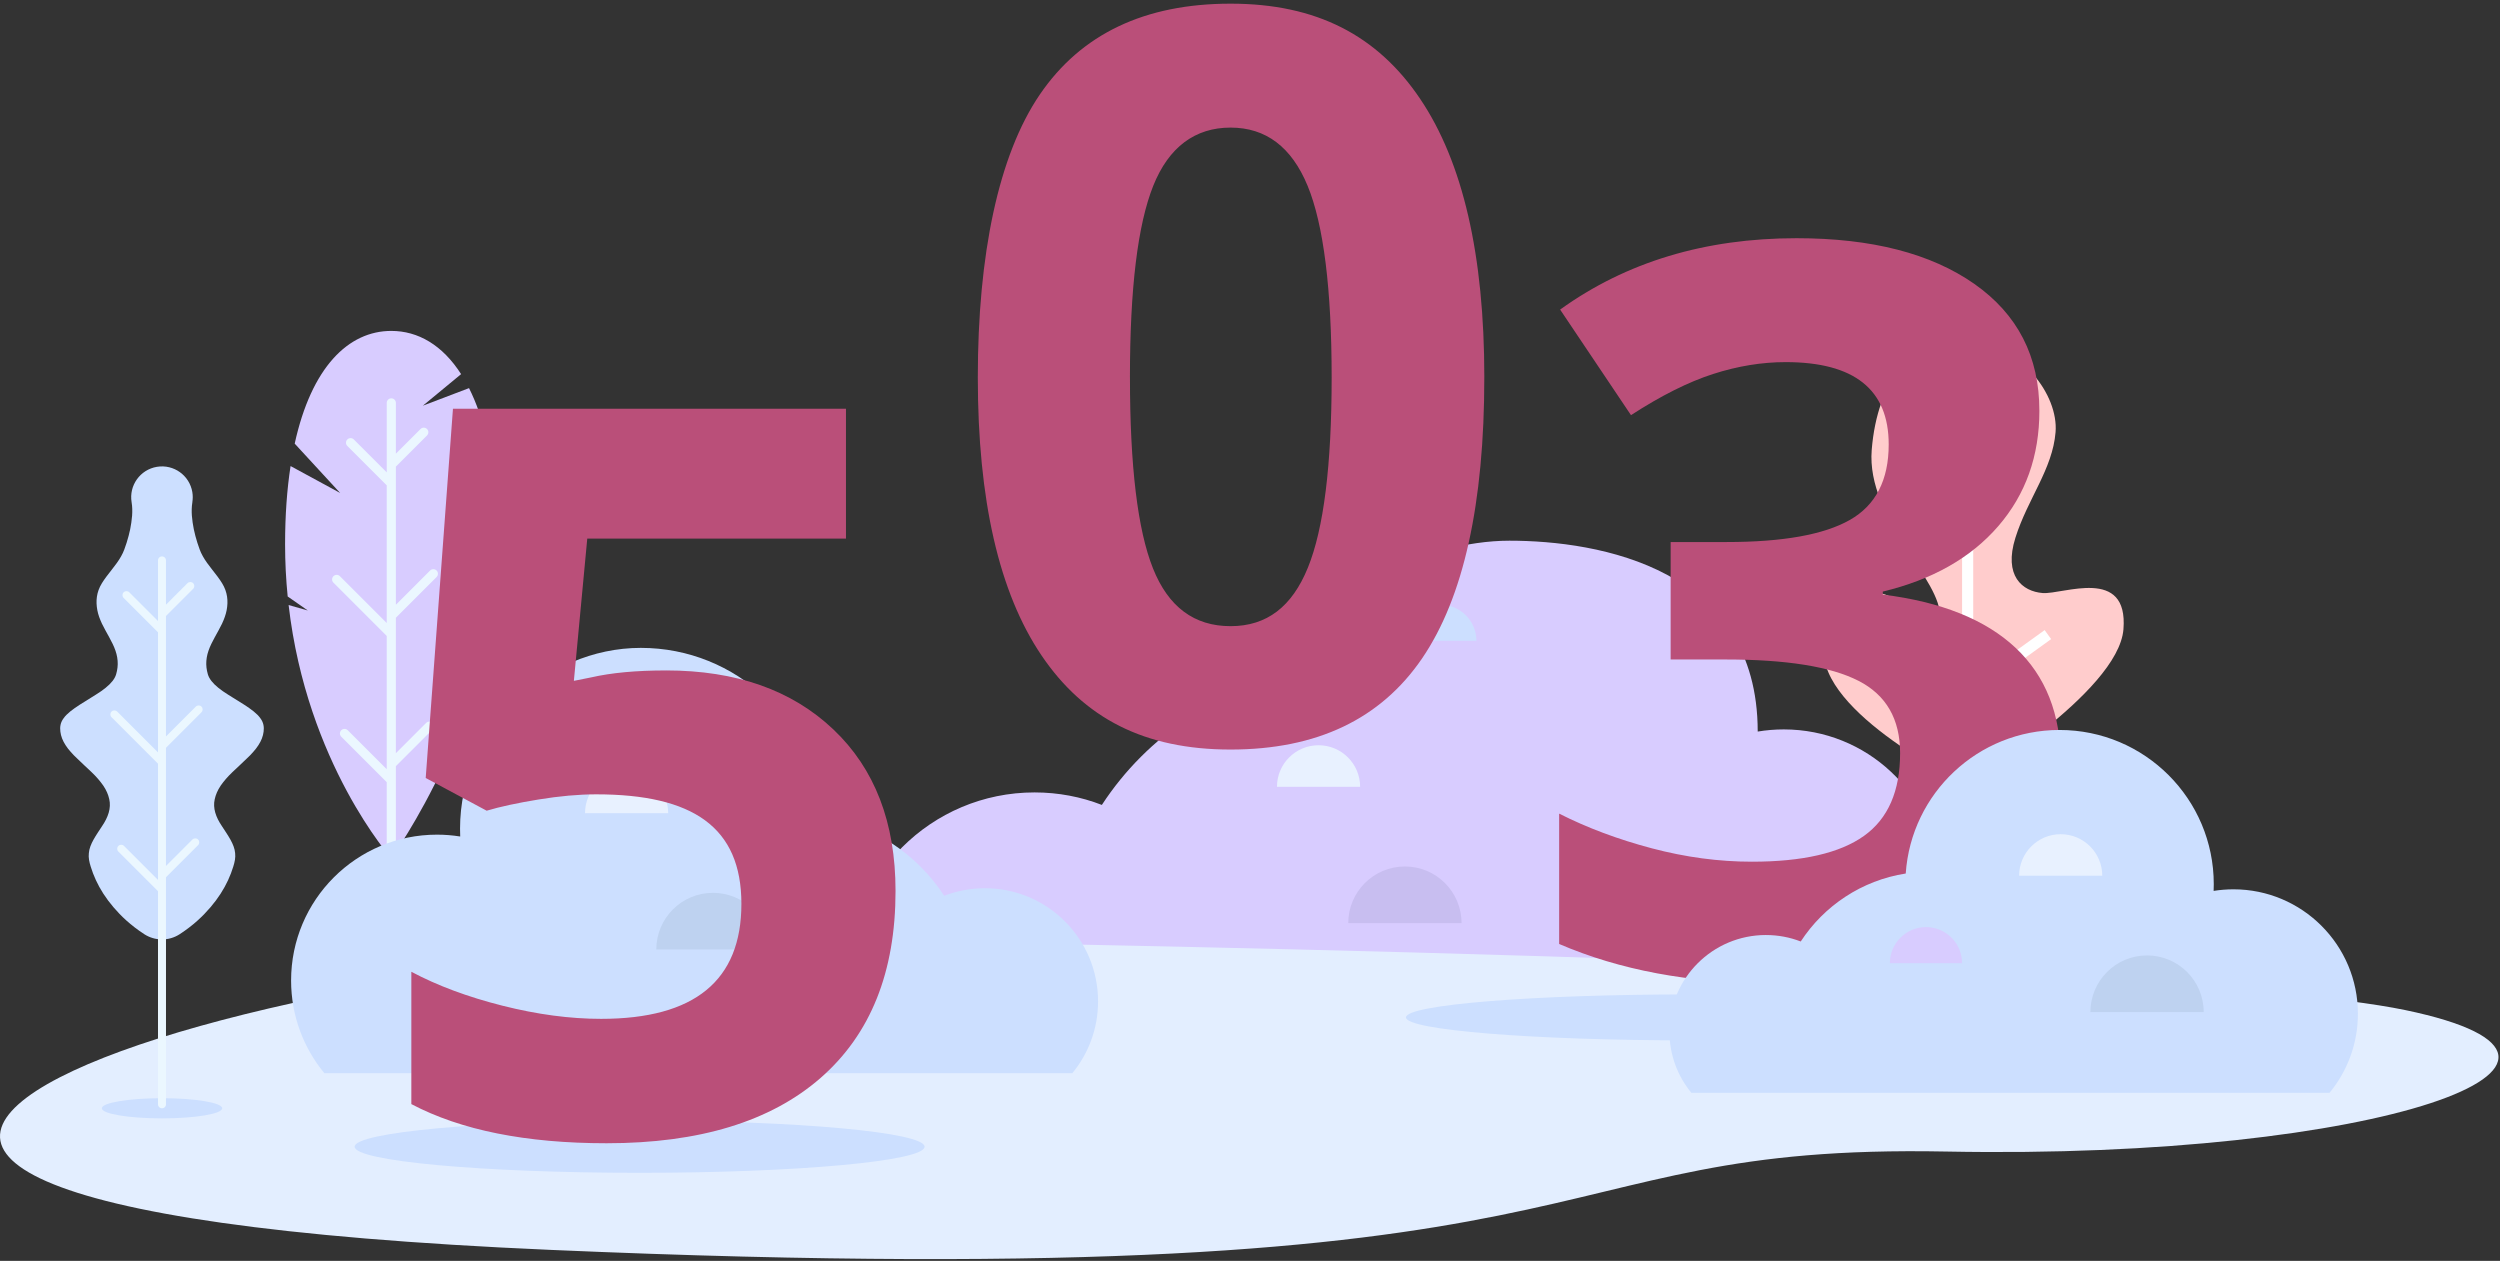 <svg width="1378" height="695" viewBox="0 0 1378 695" fill="none" xmlns="http://www.w3.org/2000/svg">
<rect x="0" y="0" width="1378" height="695" fill="#333333" stroke="none"/>
<g clip-path="url(#clip0_8680_2811)">
<path d="M274.22 300.05C274.22 392.47 215.68 473.02 215.68 473.02C215.68 473.02 169.15 420.85 159.08 333.49L169.66 336.51L158.57 328.78C157.65 319.56 157.14 309.98 157.14 300.04C157.14 283.95 158.2 269.58 160.16 256.89L187.49 271.73L162.44 244.53C171.66 202.41 192.03 182.4 215.68 182.4C230.43 182.4 243.88 190.17 254.16 206.22L233.09 223.61L258.53 213.93C266.68 230.13 272.17 252.73 273.75 282.11L256.64 292.33L274.03 288.58C274.16 292.31 274.22 296.12 274.22 300.05Z" fill="#D8CCFF"/>
<path d="M215.69 574.69C236.699 574.69 253.73 571.838 253.73 568.32C253.73 564.802 236.699 561.95 215.69 561.95C194.681 561.95 177.65 564.802 177.65 568.32C177.65 571.838 194.681 574.69 215.69 574.69Z" fill="#CCDFFF"/>
<path d="M218.21 340.48L240.65 318.04C241.64 317.05 241.64 315.46 240.65 314.47C239.66 313.48 238.07 313.48 237.08 314.47L218.21 333.34V257.2L235.37 240.04C236.36 239.05 236.36 237.46 235.37 236.47C234.38 235.48 232.79 235.48 231.8 236.47L218.21 250.06V222.08C218.21 220.69 217.08 219.56 215.69 219.56C214.3 219.56 213.17 220.69 213.17 222.08V260.38L195.02 242.23C194.03 241.24 192.44 241.24 191.45 242.23C190.46 243.22 190.46 244.81 191.45 245.8L213.16 267.51V343.4L187.36 317.6C186.37 316.61 184.78 316.61 183.79 317.6C182.8 318.59 182.8 320.18 183.79 321.17L213.16 350.54V423.99L191.68 402.51C190.69 401.52 189.1 401.52 188.11 402.51C187.12 403.5 187.12 405.09 188.11 406.08L213.16 431.13V565.79C213.16 567.18 214.29 568.31 215.68 568.31C217.07 568.31 218.2 567.18 218.2 565.79V422.3L238.48 402.03C239.47 401.04 239.47 399.45 238.48 398.46C237.49 397.47 235.9 397.47 234.91 398.46L218.2 415.17V340.47L218.21 340.48Z" fill="#EBF7FF"/>
<path d="M1201.52 565.1C1203.16 580.43 1198.38 594.69 1189.52 605.41H490.54C475.87 587.64 467.07 564.79 467.07 539.92C467.07 482.96 513.25 436.78 570.24 436.78C583.34 436.78 595.87 439.21 607.35 443.67C632.25 405.48 672.63 378.34 719.57 371.02C719.57 327.5 785.95 298.03 831.99 298.03C881.39 298.03 968.85 313.19 968.85 403.24C973.52 402.46 978.33 402.05 983.22 402.05C1028.94 402.05 1066.35 437.54 1069.43 482.48C1094.03 486.32 1115.23 500.55 1128.28 520.59C1134.97 517.98 1142.33 516.7 1150.05 517.02C1176.51 518.1 1198.7 538.77 1201.52 565.11V565.1Z" fill="#D8CCFF"/>
<path d="M774.39 477.6C757.14 477.6 743.16 491.58 743.16 508.83H805.61C805.61 491.58 791.63 477.6 774.38 477.6H774.39Z" fill="#C8BEF0"/>
<path d="M793.9 333.32C782.91 333.32 774 342.23 774 353.22H813.8C813.8 342.23 804.89 333.32 793.9 333.32Z" fill="#CCDFFF"/>
<path d="M726.78 410.78C714.13 410.78 703.87 421.04 703.87 433.69H749.7C749.7 421.04 739.44 410.78 726.79 410.78H726.78Z" fill="#E8F1FF"/>
<path d="M479.07 518.63C130.6 518.63 -303.69 662.5 303.3 688.93C910.29 715.36 833.94 630.09 1072.83 634.73C1311.72 639.37 1461.5 584.96 1325.7 556.74C1189.89 528.53 479.07 518.63 479.07 518.63Z" fill="#E3EEFF"/>
<path d="M932.02 573.46C1018.76 573.46 1089.08 567.787 1089.08 560.79C1089.08 553.793 1018.76 548.12 932.02 548.12C845.278 548.12 774.96 553.793 774.96 560.79C774.96 567.787 845.278 573.46 932.02 573.46Z" fill="#CCDFFF"/>
<path d="M352.55 646.46C439.303 646.46 509.63 640.017 509.63 632.07C509.63 624.123 439.303 617.68 352.55 617.68C265.797 617.68 195.47 624.123 195.47 632.07C195.47 640.017 265.797 646.46 352.55 646.46Z" fill="#CCDFFF"/>
<path d="M1082.7 431.86C1082.7 431.86 1002.38 393.03 1005.29 357.01C1007.71 326.98 1029.47 326.62 1033.56 326.67C1051.84 326.9 1067.03 360.1 1069.14 340.27C1071.25 320.43 1028.61 286.22 1031.69 247.99C1034.77 209.76 1054.2 185.17 1084.27 187.59C1114.34 190.01 1134.67 217.82 1133.03 238.2C1131.39 258.59 1117.65 274.92 1110.89 296.43C1104.3 317.41 1114.66 325.97 1125.88 326.88C1137.09 327.78 1173.25 311.98 1170.44 346.89C1167.63 381.8 1084.07 431.96 1084.07 431.96L1082.71 431.85L1082.7 431.86Z" fill="#FFCCCC"/>
<path d="M1130.59 352.28L1127.01 347.31L1087.64 375.66V263.27L1109.2 241.71L1104.86 237.37L1087.64 254.59V233.36H1081.5V285.45L1052.65 254.26L1048.14 258.43L1081.12 294.08L1081.5 293.73V392.84L1043.83 361.56L1039.91 366.28L1081.5 400.81V549.68H1087.64V383.22L1130.59 352.28Z" fill="white"/>
<path d="M542.88 489.59C534.96 489.59 527.39 491.07 520.44 493.76C505.39 470.68 480.98 454.26 452.6 449.84C449.07 398.02 405.92 357.11 353.22 357.11C300.52 357.11 253.58 401.71 253.58 456.75C253.58 458.21 253.6 459.64 253.67 461.08C249.5 460.42 245.22 460.06 240.87 460.06C196.47 460.06 160.45 496.05 160.45 540.46C160.45 559.86 167.34 577.67 178.79 591.55H591.06C599.93 580.8 605.25 566.99 605.25 551.96C605.25 517.51 577.33 489.59 542.88 489.59Z" fill="#CCDFFF"/>
<path d="M392.98 492.13C375.73 492.13 361.75 506.11 361.75 523.36H424.2C424.2 506.11 410.22 492.13 392.97 492.13H392.98Z" fill="#BED2F0"/>
<path d="M345.38 425.31C332.73 425.31 322.47 435.57 322.47 448.22H368.3C368.3 435.57 358.04 425.31 345.39 425.31H345.38Z" fill="#E8F1FF"/>
<path d="M549.26 327.41C549.34 327.55 549.21 327.49 549.1 327.46H549.07L549.21 327.35L549.26 327.4V327.41Z" fill="#0000FF"/>
<path d="M89.3 616.45C107.625 616.45 122.48 613.961 122.48 610.89C122.48 607.819 107.625 605.33 89.3 605.33C70.975 605.33 56.12 607.819 56.12 610.89C56.12 613.961 70.975 616.45 89.3 616.45Z" fill="#CCDFFF"/>
<path d="M106.04 276.82C105.22 281.78 105.86 286.74 106.82 291.7C107.33 294.18 108.01 296.66 108.78 299.14C109.6 301.62 110.37 304.1 111.79 306.58C114.5 311.54 119.39 316.5 122.41 321.46C125.47 326.42 125.86 331.38 124.93 336.34C124.46 338.82 123.53 341.3 122.38 343.78C121.19 346.26 119.74 348.74 118.4 351.22C117.04 353.7 115.77 356.18 114.93 358.66C114.07 361.14 113.65 363.62 113.69 366.1C113.71 367.34 113.86 368.58 114.11 369.82C114.4 371.06 114.65 372.3 115.35 373.54C116.67 376.02 119.29 378.5 122.82 380.98C130.06 385.94 140.06 390.9 143.49 395.86C145.37 398.34 145.6 400.82 145.3 403.3C145 405.78 144.06 408.26 142.44 410.74C141.64 411.98 140.71 413.22 139.58 414.46C139.01 415.08 138.5 415.7 137.87 416.32L135.95 418.18C133.46 420.66 130.66 423.14 128.09 425.62C125.48 428.1 123.36 430.58 121.63 433.06C119.96 435.54 118.9 438.02 118.36 440.5C117.23 445.46 118.96 450.42 122.33 455.38C125.53 460.34 129.23 465.3 129.61 470.26C129.91 472.74 129.35 475.22 128.57 477.7C127.81 480.18 126.87 482.66 125.72 485.14C123.43 490.1 120.3 495.06 116.07 500.02C111.82 504.98 106.68 509.94 99.09 514.9C92.96 518.91 85.26 518.66 79.49 514.9C71.9 509.94 66.76 504.98 62.51 500.02C58.28 495.06 55.15 490.1 52.86 485.14C51.71 482.66 50.77 480.18 50.01 477.7C49.23 475.22 48.67 472.74 48.97 470.26C49.34 465.3 53.04 460.34 56.25 455.38C59.62 450.42 61.35 445.46 60.22 440.5C59.68 438.02 58.62 435.54 56.95 433.06C55.22 430.58 53.1 428.1 50.49 425.62C47.91 423.14 45.12 420.66 42.63 418.18L40.71 416.32C40.09 415.7 39.58 415.08 39 414.46C37.86 413.22 36.93 411.98 36.14 410.74C34.52 408.26 33.58 405.78 33.28 403.3C32.97 400.82 33.21 398.34 35.09 395.86C38.52 390.9 48.52 385.94 55.76 380.98C59.29 378.5 61.91 376.02 63.23 373.54C63.94 372.3 64.18 371.06 64.47 369.82C64.72 368.58 64.87 367.34 64.89 366.1C64.93 363.62 64.51 361.14 63.65 358.66C62.81 356.18 61.54 353.7 60.18 351.22C58.84 348.74 57.39 346.26 56.2 343.78C55.05 341.3 54.11 338.82 53.65 336.34C52.73 331.38 53.11 326.42 56.17 321.46C59.2 316.5 64.09 311.54 66.79 306.58C68.21 304.1 68.98 301.62 69.8 299.14C70.57 296.66 71.25 294.18 71.76 291.7C72.71 286.74 73.36 281.78 72.54 276.82C71.01 267.57 77.27 258.84 86.51 257.31C95.76 255.78 104.49 262.04 106.02 271.28C106.33 273.14 106.3 275.05 106.02 276.82H106.04Z" fill="#CCDFFF"/>
<path d="M91.49 412.16L111.06 392.59C111.92 391.73 111.92 390.34 111.06 389.48C110.2 388.62 108.81 388.62 107.95 389.48L91.49 405.94V339.53L106.46 324.56C107.32 323.7 107.32 322.31 106.46 321.45C105.6 320.59 104.21 320.59 103.35 321.45L91.49 333.31V308.9C91.49 307.68 90.51 306.7 89.29 306.7C88.07 306.7 87.09 307.68 87.09 308.9V342.31L71.26 326.48C70.4 325.62 69.01 325.62 68.15 326.48C67.29 327.34 67.29 328.73 68.15 329.59L87.09 348.53V414.73L64.58 392.22C63.72 391.36 62.33 391.36 61.47 392.22C60.61 393.08 60.61 394.47 61.47 395.33L87.09 420.95V485.01L68.35 466.27C67.49 465.41 66.1 465.41 65.24 466.27C64.38 467.13 64.38 468.52 65.24 469.38L87.09 491.23V608.69C87.09 609.91 88.07 610.89 89.29 610.89C90.51 610.89 91.49 609.91 91.49 608.69V483.53L109.18 465.85C110.04 464.99 110.04 463.6 109.18 462.74C108.32 461.88 106.93 461.88 106.07 462.74L91.49 477.31V412.16Z" fill="#EBF7FF"/>
<path d="M367.14 369.54C405.75 369.54 436.48 380.38 459.34 402.05C482.19 423.72 493.62 453.41 493.62 491.11C493.62 535.73 479.87 570.06 452.37 594.1C424.87 618.14 385.53 630.16 334.36 630.16C289.92 630.16 254.05 622.97 226.73 608.58V535.64C241.11 543.29 257.87 549.53 276.99 554.35C296.11 559.18 314.23 561.59 331.35 561.59C382.89 561.59 408.66 540.47 408.66 498.21C408.66 455.95 381.98 437.84 328.62 437.84C318.96 437.84 308.31 438.8 296.66 440.71C285 442.62 275.53 444.67 268.25 446.86L234.65 428.83L249.67 225.31H466.3V296.88H323.7L316.32 375.28L325.88 373.37C336.99 370.82 350.74 369.55 367.13 369.55L367.14 369.54Z" fill="#BA4F79"/>
<path d="M818.15 208C818.15 277.75 806.72 329.38 783.87 362.89C761.01 396.4 725.82 413.15 678.29 413.15C630.76 413.15 597.47 395.85 574.07 361.25C550.67 326.65 538.97 275.57 538.97 208C538.97 140.43 550.35 85.57 573.12 52.15C595.88 18.73 630.94 2.02 678.29 2.02C725.64 2.02 759.19 19.5 782.78 54.47C806.36 89.44 818.16 140.61 818.16 208H818.15ZM622.83 208C622.83 256.99 627.06 292.09 635.53 313.31C644 334.53 658.25 345.14 678.28 345.14C698.31 345.14 712.15 334.4 720.9 312.91C729.64 291.42 734.01 256.46 734.01 208.01C734.01 159.56 729.59 123.83 720.76 102.43C711.92 81.03 697.77 70.33 678.28 70.33C658.79 70.33 644.22 81.03 635.66 102.43C627.1 123.83 622.82 159.02 622.82 208.01L622.83 208Z" fill="#BA4F79"/>
<path d="M1124.11 226.37C1124.11 251.32 1116.55 272.54 1101.44 290.02C1086.32 307.5 1065.11 319.52 1037.79 326.08V327.72C1070.02 331.73 1094.43 341.52 1111 357.09C1127.57 372.66 1135.86 393.65 1135.86 420.06C1135.86 458.49 1121.93 488.4 1094.06 509.8C1066.2 531.2 1026.4 541.9 974.68 541.9C931.33 541.9 892.91 534.71 859.4 520.32V448.47C874.88 456.3 891.91 462.68 910.48 467.59C929.06 472.51 947.45 474.97 965.66 474.97C993.52 474.97 1014.1 470.24 1027.4 460.76C1040.69 451.29 1047.34 436.08 1047.34 415.14C1047.34 396.38 1039.69 383.09 1024.39 375.26C1009.09 367.43 984.69 363.51 951.18 363.51H920.86V298.77H951.73C982.69 298.77 1005.32 294.72 1019.61 286.61C1033.9 278.51 1041.05 264.62 1041.05 244.95C1041.05 214.72 1022.11 199.6 984.23 199.6C971.12 199.6 957.77 201.79 944.21 206.16C930.64 210.53 915.57 218.09 899 228.83L859.94 170.64C896.36 144.42 939.8 131.3 990.25 131.3C1031.59 131.3 1064.23 139.68 1088.18 156.43C1112.13 173.19 1124.1 196.5 1124.1 226.36L1124.11 226.37Z" fill="#BA4F79"/>
<path d="M973.41 515.39C980.17 515.39 986.63 516.65 992.56 518.95C1005.4 499.26 1026.23 485.25 1050.44 481.48C1053.45 437.27 1090.26 402.36 1135.22 402.36C1182.18 402.36 1220.23 440.41 1220.23 487.37C1220.23 488.61 1220.21 489.84 1220.15 491.06C1223.71 490.5 1227.36 490.19 1231.07 490.19C1268.95 490.19 1299.68 520.9 1299.68 558.78C1299.68 575.33 1293.81 590.52 1284.03 602.37H1014.5H987.31H932.29C924.72 593.2 920.18 581.41 920.18 568.59C920.18 539.2 944 515.38 973.39 515.38L973.41 515.39Z" fill="#CCDFFF"/>
<path d="M1183.46 526.63C1166.21 526.63 1152.23 540.61 1152.23 557.86H1214.68C1214.68 540.61 1200.7 526.63 1183.45 526.63H1183.46Z" fill="#BED2F0"/>
<path d="M1061.6 511.01C1050.61 511.01 1041.7 519.92 1041.7 530.91H1081.5C1081.5 519.92 1072.59 511.01 1061.6 511.01Z" fill="#D8CCFF"/>
<path d="M1135.85 459.81C1123.2 459.81 1112.94 470.07 1112.94 482.72H1158.77C1158.77 470.07 1148.51 459.81 1135.86 459.81H1135.85Z" fill="#E8F1FF"/>
</g>
<defs>
<clipPath id="clip0_8680_2811">
<rect width="1377.16" height="694.01" fill="white" transform="translate(0 0.02)"/>
</clipPath>
</defs>
</svg>
